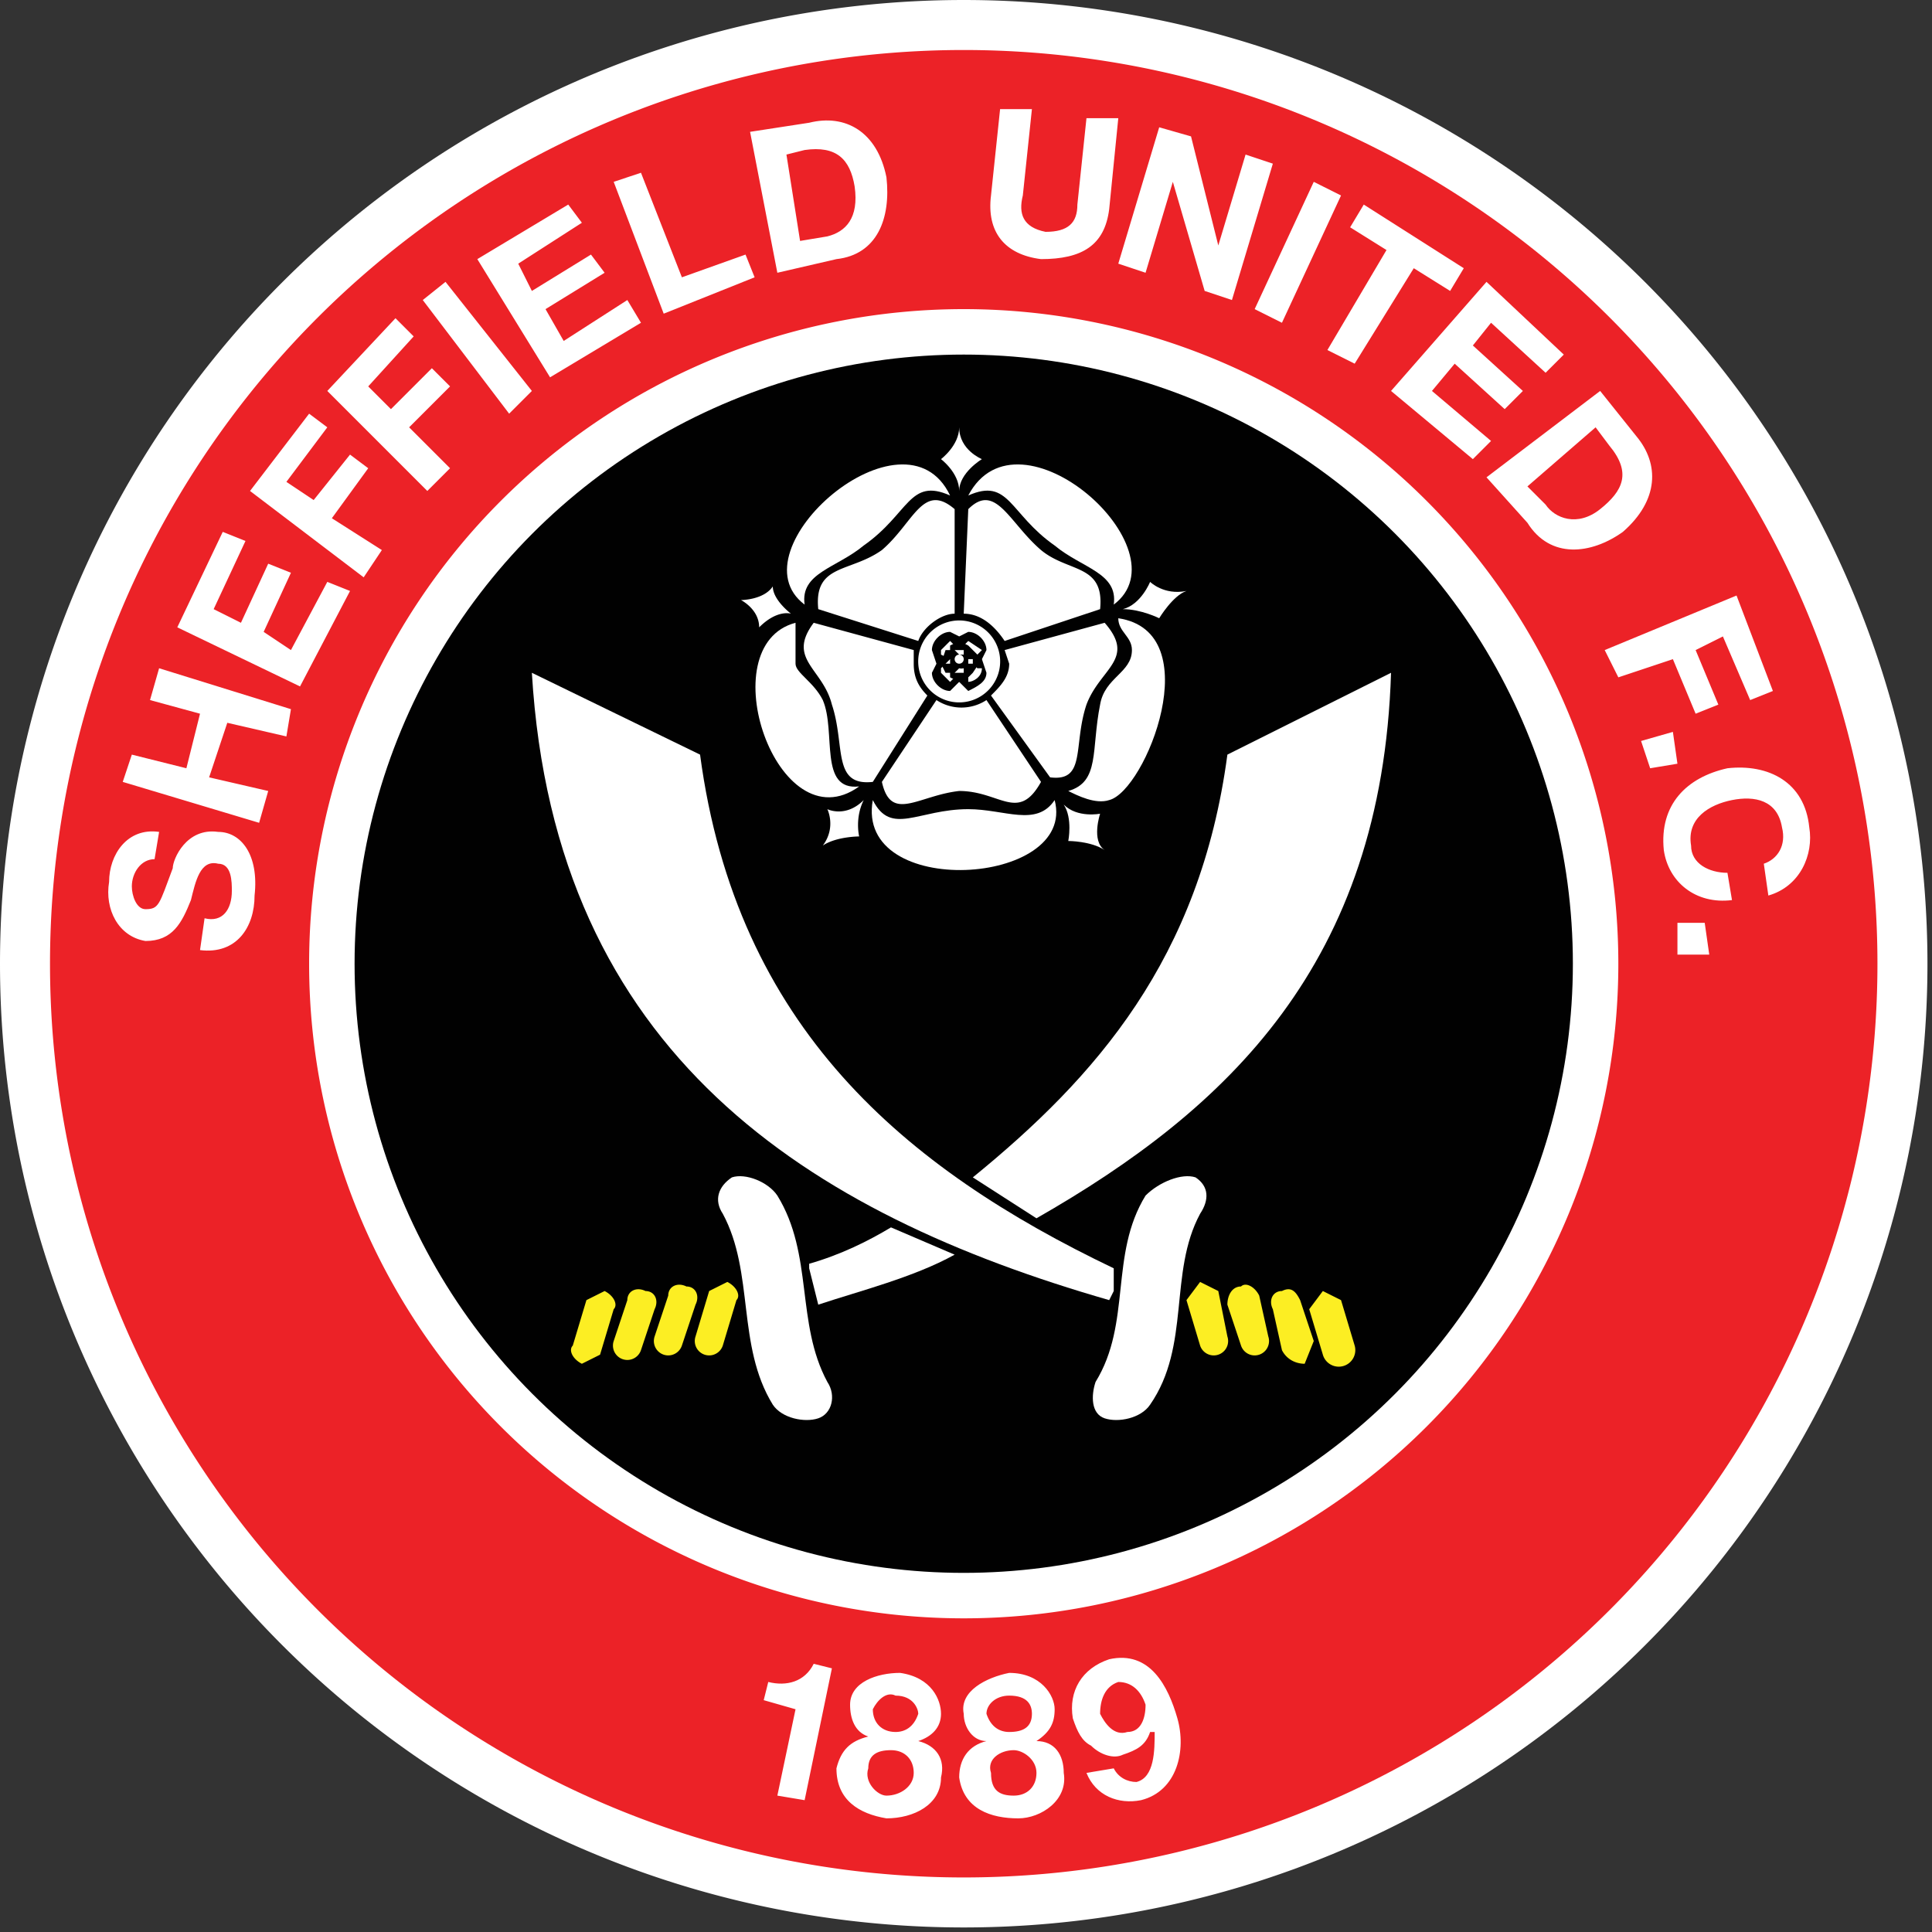 <svg viewBox="0 0 425 425" xmlns="http://www.w3.org/2000/svg"><rect x="0" y="0" width="425" height="425" fill="#333333" stroke="none"/><path d="m424 212a212 212 0 1 1 -424 0 212 212 0 0 1 424 0z" fill="#fff"/><path d="m413 212a201 201 0 1 1 -402 0 201 201 0 0 1 402 0z" fill="#ec2227"/><path d="m356 212a144 144 0 1 1 -288 0 144 144 0 0 1 288 0z" fill="#fff"/><circle cx="212" cy="212" fill="#010101" r="134"/><g fill="#fff"><path d="m206 154-12 18c2 9 8 3 17 2 9 0 13 7 18-2l-12-18a10 10 0 0 1 -11 0m4-19v-23c-7-6-9 3-16 9-7 5-15 3-14 13l22 7c1-3 5-6 8-6m-9 8-22-6c-6 8 2 10 4 18 3 9 0 18 9 17l12-19c-2-2-3-4-3-7zm11-8c4 0 7 3 9 6l21-7c1-10-7-8-13-13-7-6-10-15-16-9zm9 8 1 3c0 3-2 5-4 7l13 18c8 1 5-7 8-16 3-8 11-10 4-18z"/><path d="m175 137v9c0 2 4 4 6 8 3 7-1 20 8 19-18 13-33-31-14-36m71-1c20 3 6 38-2 40-3 1-7-1-9-2 7-2 5-9 7-19 1-6 7-7 7-12 0-3-3-4-3-7m-54 40c4 8 10 2 21 2 8 0 15 4 19-2 5 19-44 22-40 0m17-67c-9-4-9 4-19 11-6 5-14 6-13 13-16-12 22-45 32-24m4 0c9-4 9 4 19 11 6 5 14 6 13 13 16-12-21-45-32-24m3-8s-5 3-5 7c0-4-4-7-4-7s4-3 4-7c0 5 5 7 5 7m39 35s-4-2-8-2c4-1 6-6 6-6s3 3 8 2c-3 1-6 6-6 6m-20 49s1-5-1-8c3 3 8 2 8 2s-2 6 1 8c-3-2-8-2-8-2"/><path d="m182 178s4 2 8-2c-2 4-1 8-1 8s-5 0-8 2c3-4 1-8 1-8m-12-49c0 3 4 6 4 6s-3-1-7 3c0-4-4-6-4-6s5 0 7-3m50 16a9 9 0 1 1 -18 1 9 9 0 0 1 18-1"/></g><path d="m211 150-2 2c-2 0-4-2-4-4l1-2-1-3c0-2 2-4 4-4l2 1 2-1c2 0 4 2 4 4l-1 2 1 3c0 2-2 3-4 4z" fill="#010101"/><path d="m209 141-2 2v1l2 1-2 2v1l2 2 1-1 1-2 2 2v1c1 0 3-1 3-3h-1l-2-2 2-1 1-1-3-2-2 2-1-1z" fill="#fff"/><path d="m214 143-1-1-2-1-2 1v1h-1l-1 3 1 2h1v1l2 1 2-1 1-1 2-3z" fill="#010101"/><g fill="#fff"><path d="m214 146h-1v-1h1zm-2 2h-1-1l1-1a2 2 0 0 0 1 0zm-3-2h-1l1-1zm1-3h2v1h-1z"/><circle cx="211" cy="145" r="1"/><path d="m182 304c2 3 1 7-2 8s-8 0-10-3c-8-13-4-29-11-42-2-3-1-6 2-8 3-1 8 1 10 4 8 13 4 28 11 41m82-37c2-3 2-6-1-8-3-1-8 1-11 4-8 13-3 28-11 41-1 3-1 7 2 8s8 0 10-3c9-13 4-29 11-42"/></g><path d="m133 284c2 1 3 3 2 4l-3 10-4 2c-2-1-3-3-2-4l3-10zm9 0c2 0 3 2 2 4l-3 9a3 3 0 1 1 -6-2l3-9c0-2 2-3 4-2m9-1c2 0 3 2 2 4l-3 9a3 3 0 0 1 -6-2l3-9c0-2 2-3 4-2m9-1c2 1 3 3 2 4l-3 10a3 3 0 0 1 -6-2l3-10zm131 2-3 4 3 10a3 3 0 0 0 7-2l-3-10zm-9 0c-2 0-3 2-2 4l2 9c1 2 3 3 5 3l2-5-3-9c-1-2-2-3-4-2m-9-1c-2 0-3 2-3 4l3 9a3 3 0 0 0 6-2l-2-9c-1-2-3-3-4-2m-9-1-3 4 3 10a3 3 0 0 0 6-2l-2-10z" fill="#fcee23"/><g fill="#fff"><path d="m270 166c-6 45-29 71-56 93l14 9c42-24 76-56 78-120zm-92 113 2 8c9-3 21-6 30-11l-14-6c-5 3-11 6-18 8z"/><path d="m245 284v-5c-46-22-83-53-91-113l-37-18c5 84 61 119 127 138zm-200-82c4 1 6-2 6-6 0-2 0-6-3-6-4-1-5 4-6 8-2 5-4 9-10 9-6-1-9-7-8-13 0-6 4-12 11-11l-1 6c-3 0-5 3-5 6 0 2 1 5 3 5 3 0 3-1 6-9 0-2 3-9 10-8 5 0 9 5 8 14 0 7-4 13-12 12zm-18-30 2-6 12 3 3-12-11-3 2-7 29 9-1 6-13-3-4 12 13 3-2 7zm12-34 10-21 5 2-7 15 6 3 6-13 5 2-6 13 6 4 8-15 5 2-11 21zm16-30 13-17 4 3-9 12 6 4 8-10 4 3-8 11 11 7-4 6zm17-22 15-16 4 4-10 11 5 5 9-9 4 4-9 9 9 9-5 5zm21-20 5-4 19 24-5 5zm12-9 20-12 3 4-14 9 3 6 13-8 3 4-13 8 4 7 14-9 3 5-20 12zm30-17 6-2 9 23 14-5 2 5-20 8zm30-11 13-2c8-2 15 2 17 12 1 9-2 17-11 18l-13 3zm11 24 6-1c4-1 7-4 6-11-1-6-4-9-11-8l-4 1zm68-7c-1 8-6 11-15 11-8-1-12-6-11-14l2-19h7l-2 19c-1 4 0 7 5 8 5 0 7-2 7-6l2-19h7zm11-18 7 2 6 24 6-20 6 2-9 30-6-2-7-24-6 20-6-2zm34 12 6 3-13 28-6-3zm16 15-8-5 3-5 22 14-3 5-8-5-13 21-6-3zm22 7 17 16-4 4-12-11-4 5 11 10-4 4-11-10-5 6 13 11-4 4-18-15zm25 24 8 10c5 6 5 14-3 21-7 5-16 6-21-2l-9-10zm-16 21 4 4c2 3 7 5 12 1s7-8 2-14l-3-4zm46 24 8 21-5 2-6-14-6 3 5 12-5 2-5-12-12 4-3-6zm-14 30 1 7-6 1-2-6zm20 29c3-1 5-4 4-8-1-6-6-7-11-6s-10 4-9 10c0 4 4 6 8 6l1 6c-8 1-14-4-15-11-1-10 5-16 14-18 9-1 17 3 18 13 1 6-2 13-9 15zm-13 13 1 7h-7v-7zm-198 193-6-1 4-19-7-2 1-4c4 1 8 0 10-4l4 1zm21-28c7 1 9 6 9 9s-2 5-5 6c4 1 6 4 5 8 0 6-6 9-12 9-6-1-11-4-11-11 1-4 3-6 7-7-3-1-4-4-4-7 0-5 6-7 11-7zm-3 27c3 0 6-2 6-5s-2-5-5-5-5 1-5 4c-1 3 2 6 4 6zm2-14c2 0 4-1 5-4 0-1-1-4-5-4-2-1-4 1-5 3 0 3 2 5 5 5zm25-13c7 0 10 5 10 8s-1 5-4 7c4 0 6 3 6 7 1 6-5 10-10 10-6 0-12-2-13-9 0-4 2-7 6-8-3 0-5-3-5-6-1-5 5-8 10-9zm0 13c3 0 5-1 5-4 0-2-1-4-5-4-3 0-5 2-5 4 1 3 3 4 5 4zm1 14c3 0 5-2 5-5s-3-5-5-5c-3 0-6 2-5 5 0 4 2 5 5 5zm22-6c1 2 3 3 5 3 4-1 4-7 4-11h-1c-1 3-3 4-6 5-2 1-5 0-7-2-2-1-3-3-4-6-1-6 2-11 8-13 9-2 13 6 15 13s0 16-8 18c-5 1-10-1-12-6zm7-14c-1-3-3-5-6-5-3 1-4 4-4 7 1 2 3 5 6 4 3 0 4-3 4-6z"/></g></svg>